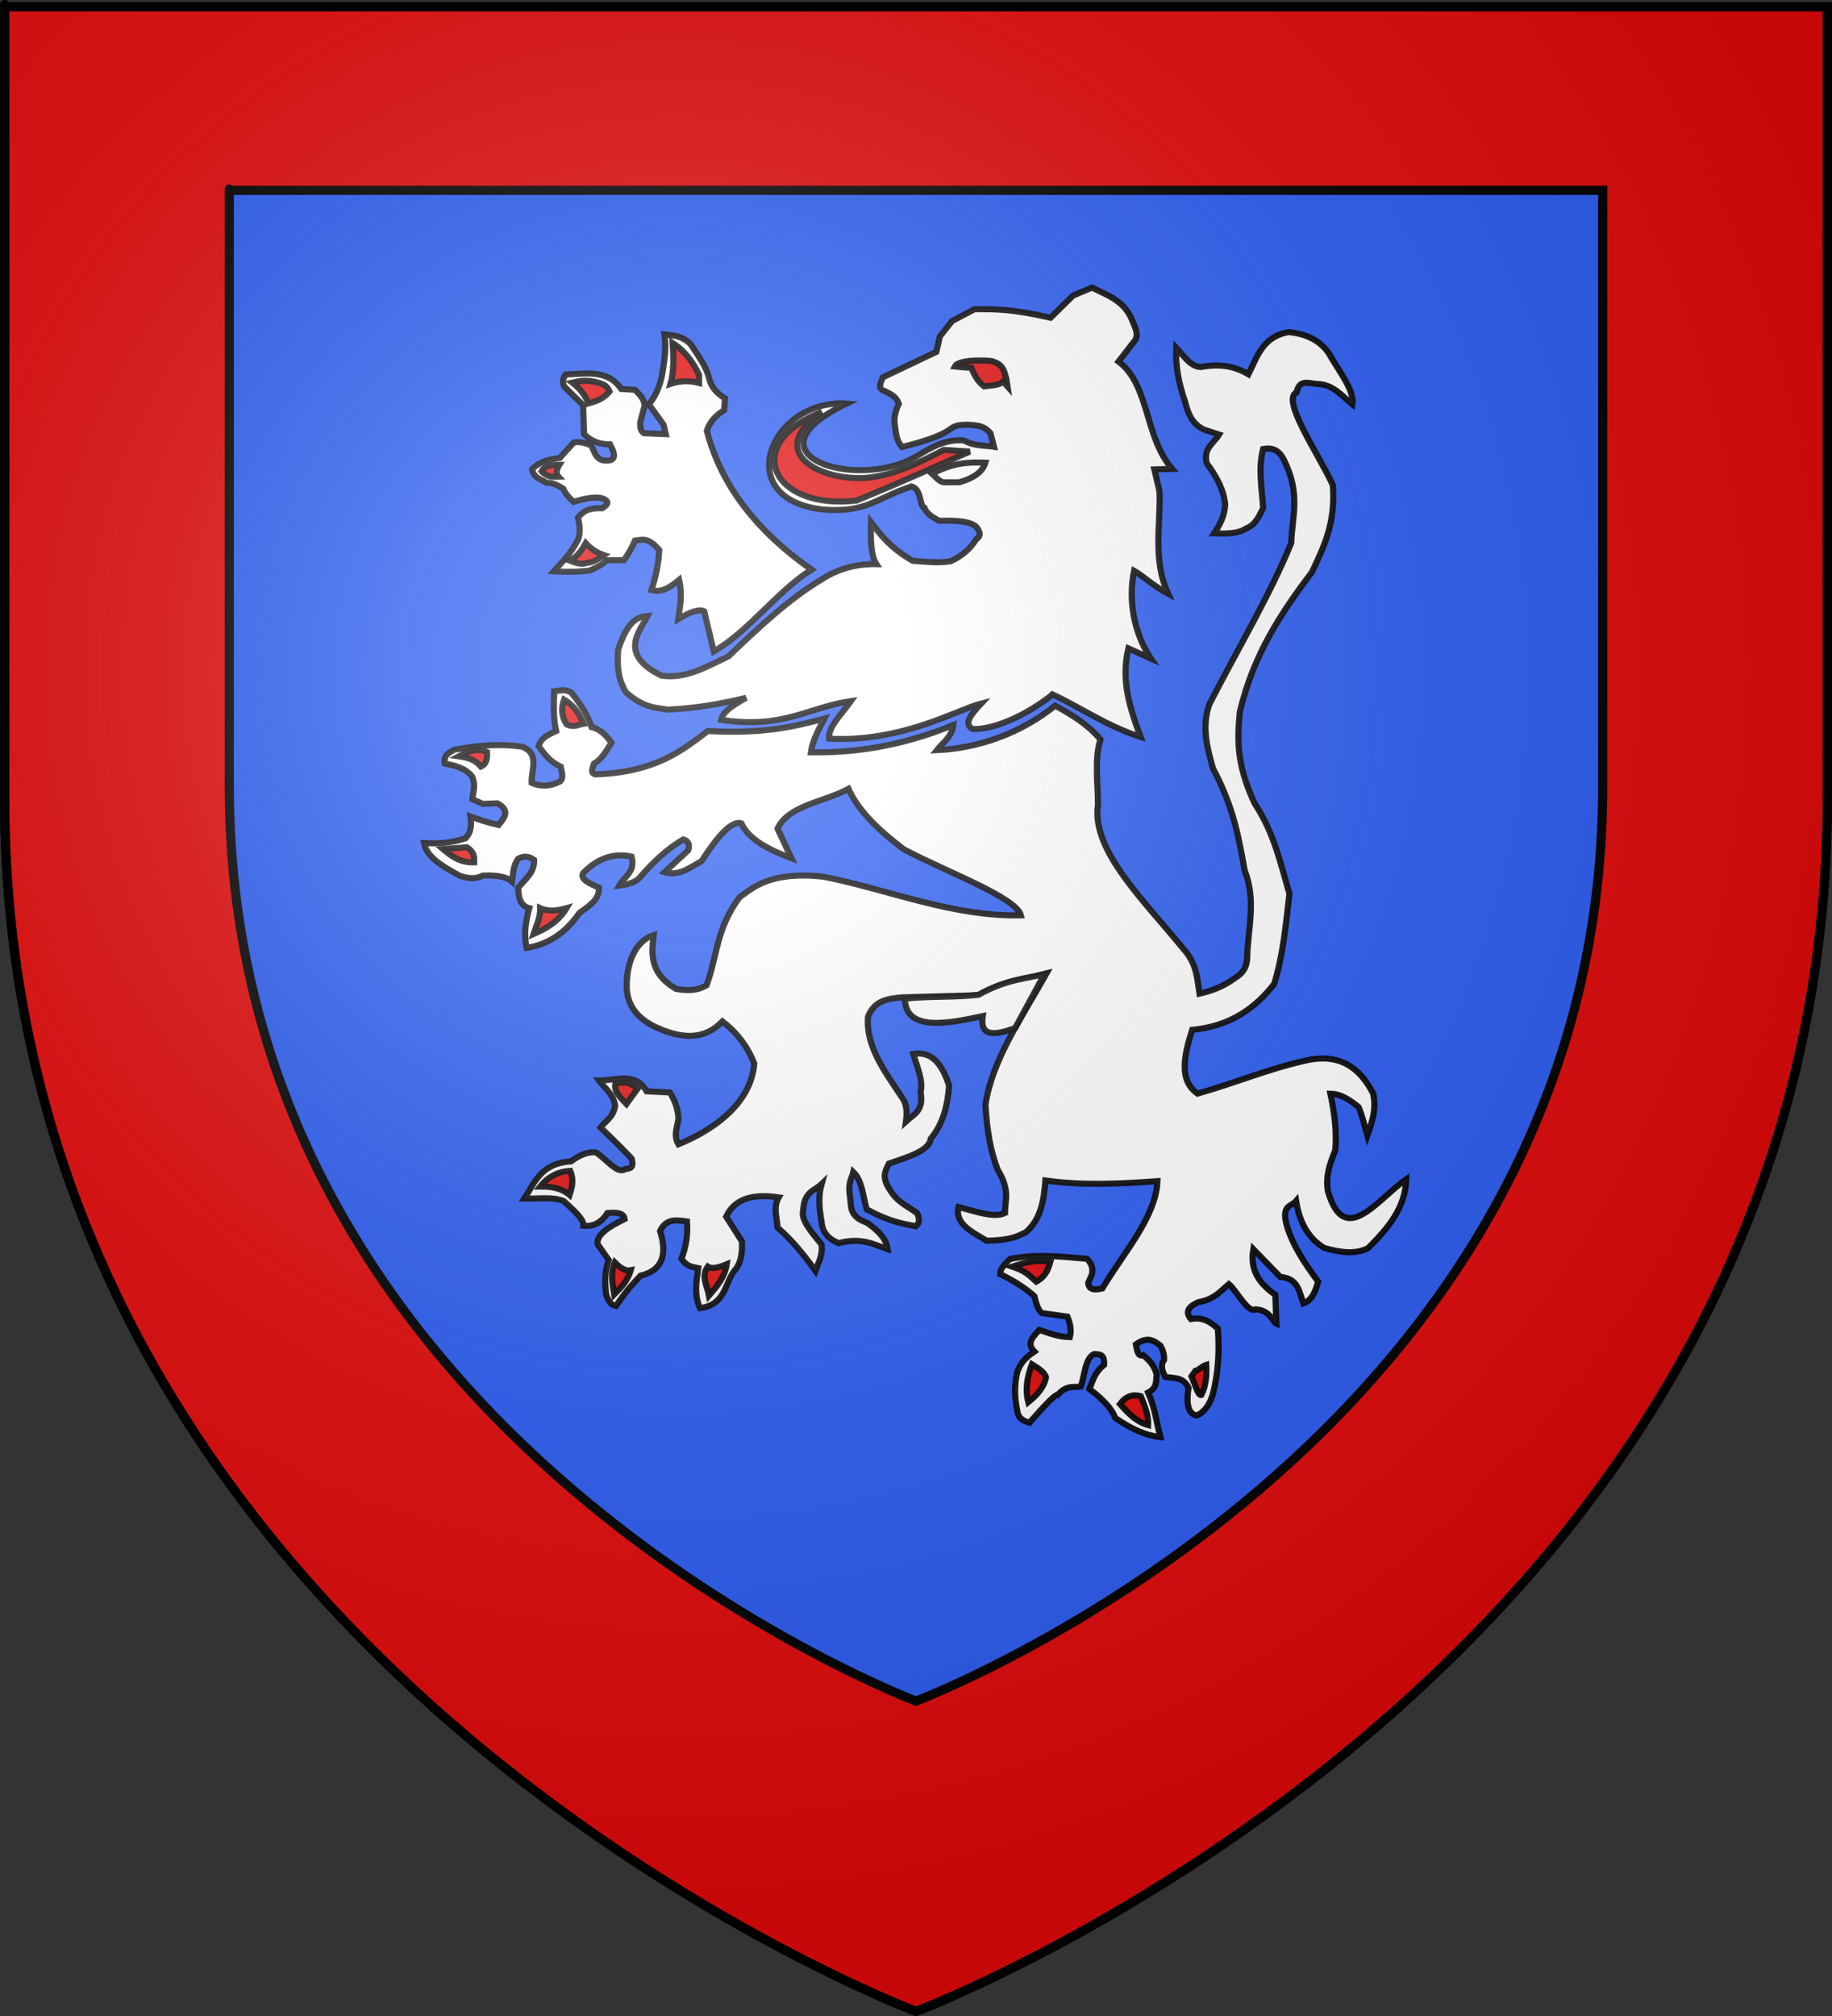 <?xml version="1.0" encoding="UTF-8" standalone="no"?>
<svg
   xmlns:dc="http://purl.org/dc/elements/1.1/"
   xmlns:cc="http://web.resource.org/cc/"
   xmlns:rdf="http://www.w3.org/1999/02/22-rdf-syntax-ns#"
   xmlns:svg="http://www.w3.org/2000/svg"
   xmlns="http://www.w3.org/2000/svg"
   xmlns:xlink="http://www.w3.org/1999/xlink"
   xmlns:sodipodi="http://sodipodi.sourceforge.net/DTD/sodipodi-0.dtd"
   xmlns:inkscape="http://www.inkscape.org/namespaces/inkscape"
   height="660"
   width="600"
   version="1.0"
   id="svg2"
   sodipodi:version="0.32"
   inkscape:version="0.45.1"
   sodipodi:docname="Blason_LardierValenca.svg"
   sodipodi:docbase="C:\monAtelierGraphique\Blasons"
   inkscape:export-filename="/Users/olivier/Desktop/Blason Rouge/Blason_Vide_3D.png"
   inkscape:export-xdpi="144"
   inkscape:export-ydpi="144"
   inkscape:output_extension="org.inkscape.output.svg.inkscape">
  <rect width="100%" height="100%" fill="#333333" stroke="none"/>
  <sodipodi:namedview
     inkscape:window-height="750"
     inkscape:window-width="1280"
     inkscape:pageshadow="2"
     inkscape:pageopacity="0.0"
     guidetolerance="10.0"
     gridtolerance="10.0"
     objecttolerance="10.0"
     borderopacity="1.0"
     bordercolor="#666666"
     pagecolor="#ffffff"
     id="base"
     showgrid="false"
     height="660px"
     inkscape:zoom="0.63"
     inkscape:cx="411.23413"
     inkscape:cy="364.39341"
     inkscape:window-x="-8"
     inkscape:window-y="-8"
     inkscape:current-layer="layer1"
     inkscape:showpageshadow="false" />
  <desc
     id="desc4">Flag of Canton of Valais (Wallis)</desc>
  <defs
     id="defs6">
    <linearGradient
       id="linearGradient2893">
      <stop
         style="stop-color:white;stop-opacity:0.314;"
         offset="0"
         id="stop2895" />
      <stop
         id="stop2897"
         offset="0.19"
         style="stop-color:white;stop-opacity:0.251;" />
      <stop
         style="stop-color:#6b6b6b;stop-opacity:0.125;"
         offset="0.6"
         id="stop2901" />
      <stop
         style="stop-color:black;stop-opacity:0.125;"
         offset="1"
         id="stop2899" />
    </linearGradient>
    <linearGradient
       id="linearGradient2885">
      <stop
         id="stop2887"
         offset="0"
         style="stop-color:white;stop-opacity:1;" />
      <stop
         style="stop-color:white;stop-opacity:1;"
         offset="0.229"
         id="stop2891" />
      <stop
         id="stop2889"
         offset="1"
         style="stop-color:black;stop-opacity:1;" />
    </linearGradient>
    <linearGradient
       id="linearGradient2955">
      <stop
         id="stop2867"
         offset="0"
         style="stop-color:#fd0000;stop-opacity:1;" />
      <stop
         style="stop-color:#e77275;stop-opacity:0.659;"
         offset="0.5"
         id="stop2873" />
      <stop
         style="stop-color:black;stop-opacity:0.323;"
         offset="1"
         id="stop2959" />
    </linearGradient>
    <radialGradient
       inkscape:collect="always"
       xlink:href="#linearGradient2955"
       id="radialGradient2961"
       cx="225.524"
       cy="218.901"
       fx="225.524"
       fy="218.901"
       r="300"
       gradientTransform="matrix(-4.167939e-4,2.183,-1.884,-3.599562e-4,615.597,-289.121)"
       gradientUnits="userSpaceOnUse" />
    <polygon
       id="star"
       transform="scale(53,53)"
       points="0,-1 0.588,0.809 -0.951,-0.309 0.951,-0.309 -0.588,0.809 0,-1 " />
    <clipPath
       id="clip">
      <path
         d="M 0,-200 L 0,600 L 300,600 L 300,-200 L 0,-200 z "
         id="path10" />
    </clipPath>
    <radialGradient
       inkscape:collect="always"
       xlink:href="#linearGradient2955"
       id="radialGradient1911"
       gradientUnits="userSpaceOnUse"
       gradientTransform="matrix(-4.167939e-4,2.183,-1.884,-3.599562e-4,615.597,-289.121)"
       cx="225.524"
       cy="218.901"
       fx="225.524"
       fy="218.901"
       r="300" />
    <radialGradient
       inkscape:collect="always"
       xlink:href="#linearGradient2955"
       id="radialGradient2865"
       gradientUnits="userSpaceOnUse"
       gradientTransform="matrix(0,1.749,-1.593,-1.049767e-7,551.788,-191.29)"
       cx="225.524"
       cy="218.901"
       fx="225.524"
       fy="218.901"
       r="300" />
    <radialGradient
       inkscape:collect="always"
       xlink:href="#linearGradient2955"
       id="radialGradient2871"
       gradientUnits="userSpaceOnUse"
       gradientTransform="matrix(0,1.386,-1.323,-5.741131e-8,-158.082,-109.541)"
       cx="225.524"
       cy="218.901"
       fx="225.524"
       fy="218.901"
       r="300" />
    <radialGradient
       inkscape:collect="always"
       xlink:href="#linearGradient2893"
       id="radialGradient3163"
       gradientUnits="userSpaceOnUse"
       gradientTransform="matrix(1.353,0,0,1.349,-77.629,-85.747)"
       cx="221.445"
       cy="226.331"
       fx="221.445"
       fy="226.331"
       r="300" />
  </defs>
  <g
     inkscape:groupmode="layer"
     id="layer3"
     inkscape:label="Fond écu"
     style="display:inline"
     sodipodi:insensitive="true">
    <path
       id="path2855"
       style="fill:#2b5df2;fill-opacity:1;fill-rule:evenodd;stroke:none;stroke-width:1px;stroke-linecap:butt;stroke-linejoin:miter;stroke-opacity:1"
       d="M 300,658.5 C 300,658.5 598.5,546.18 598.5,260.728 C 598.5,-24.723 598.5,2.176 598.5,2.176 L 1.5,2.176 L 1.5,260.728 C 1.5,546.18 300,658.5 300,658.5 z "
       sodipodi:nodetypes="cccccc" />
  </g>
  <g
     inkscape:groupmode="layer"
     id="layer4"
     inkscape:label="Meubles"
     style="display:inline"
     sodipodi:insensitive="true">
    <g
       id="g17702"
       transform="matrix(0.986,0,0,0.971,-584.559,37.566)">
      <path
         sodipodi:nodetypes="cccccccccccccccccccccccccccccccccccccccccccccccccccccc"
         id="path44672"
         d="M 971.727,209.788 C 968.257,200.409 965.083,190.804 967.67,179.91 L 975.139,183.358 C 969.535,174.941 967.506,163.696 969.562,153.746 C 971.854,154.988 976.459,159.215 980.885,161.524 C 975.636,150.032 978.409,138.54 978.012,127.049 L 976.289,119.579 L 982.203,119.411 C 972.894,108.469 974.797,91.216 964.391,83.212 L 969.968,75.911 C 971.186,73.613 969.616,71.314 968.819,69.016 C 966.006,62.385 960.438,60.857 955.604,58.267 L 949.283,60.972 L 941.814,68.441 C 928.326,65.315 922.667,65.544 916.532,65.569 L 909.063,69.591 L 905.041,74.762 L 903.891,79.933 L 886.079,88.552 C 885.412,90.37 884.21,92.367 886.654,93.148 C 888.643,94.043 890.558,95.038 891.419,97.437 C 890.325,99.838 889.67,102.239 890.101,104.64 C 890.388,107.229 890.645,109.824 892.424,112.04 C 912.796,106.906 906.027,104.75 913.803,104.496 C 918.247,104.68 919.864,105.06 921.847,107.369 L 923.021,111.941 C 919.709,111.434 916.397,111.782 913.085,109.811 C 906.927,109.282 902.23,112.148 897.571,114.983 C 878.104,127.166 838.48,114.706 874.038,97.398 C 848.948,95.7 835.037,129.724 866.48,133.121 C 880.668,134.173 883.379,129.552 895.57,125.3 C 899.139,126.199 898.209,132.217 899.869,132.448 C 900.729,134.674 902.865,135.767 904.803,136.915 C 911.323,136.658 916.522,137.266 917.681,139.69 C 918.8,141.494 918.132,142.404 917.107,143.137 C 915.107,146.432 912.247,148.867 908.621,150.537 C 904.431,151.265 900.241,150.701 896.05,150.403 C 888.627,146.066 885.379,141.729 882.191,137.391 C 881.983,142.42 882.055,148.591 883.949,151.518 C 877.335,151.397 871.228,153.053 865.696,156.724 C 854.848,163.267 844.155,173.522 834.837,182.615 C 827.672,185.993 820.729,190.368 812.533,189.104 C 797.899,181.776 805.586,173.903 807.936,168.993 C 802.56,169.288 800.356,174.077 798.203,180.282 C 797.857,185.533 797.962,190.066 800.838,194.78 C 806.821,200.134 810.782,199.837 814.628,200.56 C 823.92,200.139 832.476,198.615 840.687,196.573 C 834.828,199.928 832.928,201.72 832.405,204.008 C 853.055,207.216 861.142,199.809 875.499,197.687 C 872.508,201.995 867.791,206.55 868.267,210.363 C 892.432,211.68 911.112,200.45 918.796,198.5 C 915.638,201.923 912.714,205.287 915.923,207.119 C 926.389,207.339 939.598,198.078 942.423,195.424 C 951.174,199.495 960.33,206.06 971.727,209.788 z "
         style="fill:#ffffff;fill-opacity:1;fill-rule:evenodd;stroke:#000000;stroke-width:2.043;stroke-linecap:butt;stroke-linejoin:miter;stroke-miterlimit:4;stroke-dasharray:none;stroke-opacity:0.941" />
      <path
         sodipodi:nodetypes="ccccc"
         id="path44674"
         d="M 920.148,117.305 C 915.101,117.133 909.769,117.101 902.48,121.04 C 903.775,122.229 905.149,124.106 906.789,123.913 L 911.529,123.913 C 916.905,122.336 919.361,120.03 920.148,117.305 z "
         style="fill:#ffffff;fill-opacity:1;fill-rule:evenodd;stroke:#000000;stroke-width:2.043;stroke-linecap:butt;stroke-linejoin:miter;stroke-miterlimit:4;stroke-dasharray:none;stroke-opacity:0.941" />
      <path
         sodipodi:nodetypes="cccccc"
         id="path44676"
         d="M 914.977,113.571 L 906.358,112.996 C 897.937,117.384 889.81,121.695 879.927,122.477 C 864.242,123.161 847.181,113.359 865.85,100.212 C 838.974,110.672 848.873,133.432 877.342,130.09 C 895.746,122.385 902.433,119.077 914.977,113.571 z "
         style="fill:#e20909;fill-opacity:1;fill-rule:evenodd;stroke:#000000;stroke-width:2.043;stroke-linecap:butt;stroke-linejoin:miter;stroke-miterlimit:4;stroke-dasharray:none;stroke-opacity:0.941" />
      <path
         sodipodi:nodetypes="ccccccccccccccccccccccccccccccccccccccccccccc"
         id="path44678"
         d="M 862.403,153.36 C 844.59,140.681 832.435,125.338 827.64,106.532 C 828.598,103.654 830.513,101.366 833.386,99.637 L 833.673,95.615 C 831.32,94.138 829.333,92.295 828.502,89.295 C 827.523,84.709 824.589,81.101 822.182,77.228 C 819.012,74.272 815.982,74.396 813.563,74.068 C 814.257,78.761 813.508,83.453 812.701,88.145 C 811.835,92.066 810.407,95.238 808.392,97.626 L 813.276,104.521 L 813.994,107.681 L 806.812,107.394 C 805.308,106.417 805.562,105.001 805.519,103.659 L 806.955,98.201 C 806.944,95.86 805.283,94.345 803.795,92.742 L 799.199,92.455 C 794.678,85.734 787.525,87.35 780.812,87.571 C 780.278,88.569 779.327,89.15 780.237,91.593 L 786.558,97.913 L 786.845,107.681 C 788.824,109.575 791.209,111.131 795.464,111.129 C 798.08,115.796 796.555,116.876 793.453,116.587 C 790.526,116.055 790.339,113.333 789.143,111.416 C 786.072,110.204 784.574,110.25 783.398,110.554 L 778.801,115.725 C 774.787,116.214 772.09,117.056 769.608,119.46 C 770.056,122.407 772.475,122.891 774.348,124.057 C 776.453,124.015 778.223,124.976 779.95,126.068 C 780.662,127.723 781.939,129.239 783.398,130.521 C 786.776,129.461 789.973,128.765 792.591,129.228 C 795.058,130.012 795.388,131.125 792.878,132.676 C 787.714,132.488 786.255,134.152 784.834,135.836 C 785.6,138.9 785.6,141.39 784.834,143.305 C 782.153,148.518 779.471,150.879 776.79,153.935 C 780.975,154.165 785.053,154.181 788.856,153.648 C 790.783,152.713 792.757,151.873 794.315,150.2 C 796.753,150.2 798.36,150.2 800.06,150.2 C 801.305,148.501 802.55,146.438 803.795,143.593 C 806.066,143.312 808.1,142.26 811.839,146.753 C 811.605,151.463 810.635,155.928 809.254,160.255 C 812.805,161.297 815.647,159.148 818.447,156.808 C 819.587,162.052 818.721,165.46 818.16,170.023 C 822.373,167.438 825.246,166.576 826.778,167.438 L 829.939,180.94 C 841.317,174.42 851.031,160.632 862.403,153.36 z "
         style="fill:#ffffff;fill-opacity:1;fill-rule:evenodd;stroke:#000000;stroke-width:2.043;stroke-linecap:butt;stroke-linejoin:miter;stroke-miterlimit:4;stroke-dasharray:none;stroke-opacity:0.941" />
      <path
         sodipodi:nodetypes="ccccc"
         id="path44680"
         d="M 815.574,90.731 C 818.734,89.672 821.895,89.588 825.055,90.444 L 825.055,87.715 C 822.896,82.98 819.983,79.377 816.292,76.941 C 816.574,81.668 816.794,86.38 815.574,90.731 z "
         style="fill:#e20909;fill-opacity:1;fill-rule:evenodd;stroke:#000000;stroke-width:2.043;stroke-linecap:butt;stroke-linejoin:miter;stroke-miterlimit:4;stroke-dasharray:none;stroke-opacity:0.941" />
      <path
         sodipodi:nodetypes="ccccc"
         id="path44682"
         d="M 795.32,93.317 C 793.227,95.924 790.747,96.594 788.282,97.339 C 787.284,94.605 785.496,92.268 782.967,90.3 C 785.142,89.805 787.365,89.38 790.293,90.013 C 792.135,90.614 794.198,90.555 795.32,93.317 z "
         style="fill:#e20909;fill-opacity:1;fill-rule:evenodd;stroke:#000000;stroke-width:2.043;stroke-linecap:butt;stroke-linejoin:miter;stroke-miterlimit:4;stroke-dasharray:none;stroke-opacity:0.941" />
      <path
         sodipodi:nodetypes="cccc"
         id="path44684"
         d="M 778.657,118.024 C 777.764,119.524 777.359,120.926 778.37,122.046 C 776.503,122.1 774.635,122.347 772.768,120.178 C 773.783,118.275 776.132,118.039 778.657,118.024 z "
         style="fill:#e20909;fill-opacity:1;fill-rule:evenodd;stroke:#000000;stroke-width:2.043;stroke-linecap:butt;stroke-linejoin:miter;stroke-miterlimit:4;stroke-dasharray:none;stroke-opacity:0.941" />
      <path
         sodipodi:nodetypes="ccccc"
         id="path44686"
         d="M 787.42,144.454 C 788.92,146.136 790.806,147.559 793.453,148.477 C 791.697,149.672 789.977,150.976 787.851,151.062 C 786.161,151.724 784.175,151.203 782.105,150.344 C 784.861,148.873 786.163,146.675 787.42,144.454 z "
         style="fill:#e20909;fill-opacity:1;fill-rule:evenodd;stroke:#000000;stroke-width:2.043;stroke-linecap:butt;stroke-linejoin:miter;stroke-miterlimit:4;stroke-dasharray:none;stroke-opacity:0.941" />
      <path
         sodipodi:nodetypes="cccccccccccccccccccccccccccccccccccccccccccccccccccccccccccccccccccccccccccccccccccccccccccccccccccccccccccccccccccccccccccccccccccccccccccccccccccccccccccccccccccccccccccccccccccccccccccccccccccccccccccccccccccccccccc"
         id="path44688"
         d="M 958.378,210.618 C 954.295,205.666 948.945,202.299 943.346,199.241 C 931.734,208.654 917.906,213.572 904.03,214.25 C 905.926,211.812 909.113,209.66 909.529,205.742 C 895.621,211.553 879.941,215.278 862.207,214.968 C 862.708,211.176 864.676,207.384 866.676,203.592 C 856.749,206.281 846.514,208.836 827.959,207.774 C 819.007,214.778 810.006,221.754 790.58,222.4 C 788.861,221.973 789.688,220.273 790.174,218.743 C 792.628,217.453 794.239,214.479 795.957,211.717 C 794.279,209.436 792.518,207.239 789.337,206.46 C 788.135,202.581 785.713,198.701 782.598,194.822 C 780.519,193.532 779.014,194.186 776.935,194.391 C 776.822,198.852 776.584,203.313 777.579,207.774 C 774.853,209.114 772.612,210.037 771.772,212.887 C 773.685,215.583 775.67,218.225 779.085,219.794 C 779.485,221.673 780.228,223.69 778.798,224.838 C 775.683,226.446 772.568,226.699 769.453,225.244 C 769.244,220.873 772.319,215.342 766.203,213.055 C 758.725,212.02 751.791,212.615 745.076,213.868 C 743.602,213.901 742.554,214.786 741.448,215.554 C 740.523,216.617 740.386,217.68 740.607,218.743 C 744.021,219.459 747.422,220.202 749.713,223.163 C 750.956,226.327 750.015,227.975 749.758,230.764 L 753.258,232.353 L 758.077,232.151 C 762.49,234.589 760.412,237.026 758.484,239.464 C 754.418,238.516 751.694,237.568 749.139,236.62 C 749.702,240.383 748.856,242.456 747.514,243.933 C 742.909,245.545 738.304,245.856 733.7,245.559 C 734.634,250.462 740.062,253.494 745.482,256.528 C 748.905,257.803 751.307,257.546 753.202,256.528 C 757.711,256.306 761.122,256.868 762.953,258.56 C 763.332,255.987 763.178,253.414 764.984,250.84 C 767.198,249.617 768.813,250.189 770.266,251.247 C 770.493,255.497 767.246,257.763 764.984,260.591 C 765.103,263.718 765.506,266.633 768.641,267.498 C 767.362,272.303 766.816,276.864 767.828,280.906 C 775.494,279.639 781.077,275.364 785.299,269.123 C 788.446,266.824 791.975,264.737 791.799,260.591 C 788.755,259.199 785.473,257.851 786.518,255.716 C 791.511,250.493 796.867,248.849 802.626,250.122 C 804.042,255.22 800.218,256.824 798.563,259.873 C 801.43,259.519 803.865,258.839 805.207,257.341 C 809.603,252.208 814.294,247.568 819.833,244.34 C 821.467,244.83 822.122,245.974 821.459,247.996 L 813.62,255.379 C 818.369,256.83 821.896,253.891 825.903,251.628 C 831.321,243.029 835.948,237.917 839.073,238.89 C 841.631,244.429 848.241,247.787 855.731,250.672 L 851.118,240.683 C 854.787,232.726 866.776,231.702 874.683,227.275 C 878.237,235.202 885.241,241.56 892.966,247.59 C 906.809,255.132 930.35,263.752 931.97,269.936 C 909.137,270.399 888.343,261.355 866.557,256.935 C 848.83,254.879 842.953,260.632 838.523,263.842 C 830.715,274.42 831.148,283.625 827.553,293.501 C 824.167,295.561 820.781,295.305 817.396,294.72 C 808.795,289.568 809.138,283.244 809.988,276.58 C 804.336,278.398 800.729,285.341 801.05,294.863 C 801.562,301.279 805.416,305.125 810.895,307.721 C 818.841,311.317 826.411,312.373 832.835,305.69 C 837.69,309.476 841.224,314.208 843.398,319.91 C 842.064,336.746 823.196,345.036 818.208,347.131 C 816.516,344.287 817.759,341.443 818.208,338.599 C 818.102,335.198 816.999,332.297 815.364,329.661 L 807.645,329.254 C 803.821,322.493 797.374,325.704 791.799,325.598 C 793.739,328.262 796.631,330.119 797.2,334.155 C 796.51,338.15 794.036,339.173 792.325,341.468 C 797.957,346.928 800.856,349.929 802.675,351.957 C 803.632,355.597 801.688,355.172 800.45,355.52 C 797.952,357.383 793.951,351.734 790.699,349.832 C 787.974,349.625 785.249,350.799 782.524,352.889 C 772.481,353.544 770.51,360.029 767.016,365.414 C 771.738,365.562 776.495,364.707 780.136,366.297 C 783.59,369.447 786.932,372.565 786.637,374.591 C 790.102,374.949 792.71,373.378 794.643,370.29 C 798.985,369.855 800.178,370.852 800.331,372.321 C 794.909,375.013 790.737,377.782 791.393,380.853 L 795.05,386.135 C 793.645,390.063 793.742,393.99 794.237,397.917 C 795.587,401.536 796.503,401.251 797.487,401.574 C 801.886,395.09 803.357,393.973 805.613,391.417 C 813.22,389.544 814.448,383.992 812.114,376.384 C 814.086,372.026 817.589,372.645 821.052,373.134 C 821.383,377.34 820.798,381.547 819.214,385.753 C 821.113,388.217 822.115,388.327 824.779,388.88 C 824.113,393.648 823.416,397.969 825.378,402.362 C 833.762,401.225 833.5,394.324 836.754,389.767 C 839.247,387.126 839.475,382.847 839.286,379.823 L 834.054,371.509 C 837.082,365.042 843.532,363.839 851.524,365.008 C 849.598,368.394 850.968,371.779 851.118,375.165 C 855.518,379.032 859.696,384.011 863.713,389.792 C 864.644,387.003 866.222,384.699 865.744,380.853 C 862.143,376.538 858.746,372.291 859.65,369.477 C 859.924,362.983 863.373,362.839 865.744,360.539 C 864.587,364.737 865.006,368.935 865.744,373.134 C 865.928,376.523 867.801,378.973 871.432,380.447 C 879.014,378.418 883.013,380.868 887.684,382.478 C 887.291,379.075 884.609,376.18 880.777,373.54 C 874.341,371.276 875.835,367.526 875.089,364.195 C 874.579,359.485 875.79,358.79 876.308,356.476 C 879.343,359.438 879.446,364.745 880.777,369.071 C 888.568,373.341 892.546,373.797 897.029,374.759 C 898.368,373.671 898.392,372.144 897.435,370.29 C 894.341,368.002 890.891,366.606 888.496,362.57 C 885.476,358.017 887.059,355.975 888.09,353.632 C 894.582,351.335 901.442,349.387 902.023,345.243 C 906.103,340.223 907.628,333.991 908.117,327.367 C 905.905,320.447 902.618,315.58 896.216,316.659 C 897.437,320.993 899.557,325.327 898.654,329.661 C 899.789,335.947 896.25,337.093 893.778,339.412 C 894.119,336.821 894.145,334.309 892.966,332.098 C 887.203,323.162 880.341,314.469 881.183,304.064 C 883.466,298.376 888.039,298.03 892.559,297.564 L 918.131,296.846 C 926.152,292.118 933.164,291.427 940.477,289.532 C 932.441,304.104 922.484,318.435 920.187,333.724 C 920.638,342.12 921.885,349.563 924.25,355.663 C 928.531,362.851 926.632,365.918 926.688,370.29 C 922.911,372.078 916.836,369.728 911.249,368.258 C 909.936,373.874 915.63,376.604 920.593,379.634 C 928.832,379.467 930.896,378.065 933.595,376.79 C 938.609,372.39 939.613,365.986 940.095,359.32 C 952.69,361.105 964.711,360.444 977.306,359.558 C 976.837,371.611 966.091,383.664 959.023,395.718 C 956.528,396.331 954.53,396.282 954.316,393.855 L 955.534,391.011 C 956.064,388.821 955.289,387.154 953.909,385.729 C 945.583,385.062 937.396,383.908 928.338,385.803 C 926.563,387.499 924.976,389.195 925.087,390.892 C 930.142,393.369 933.677,395.846 936.439,398.324 C 936.987,400.616 937.576,402.847 938.876,404.012 L 947.409,405.231 C 948.347,407.533 948.81,409.835 948.221,412.138 C 944.574,412.11 941.343,410.833 938.064,409.7 C 936.182,411.931 933.545,414.047 936.439,417.013 C 932.641,419.553 931.529,421.757 930.751,423.92 C 929.617,428.934 929.984,433.047 930.751,436.921 C 931.113,439.763 932.953,440.389 934.814,440.984 C 939.359,435.723 943.394,431.228 944.158,431.64 C 947.315,428.065 949.421,429.219 951.878,428.796 C 953.169,424.821 953.34,419.055 956.347,417.826 C 957.942,418.022 959.838,417.615 959.597,421.482 C 956.298,424.191 955.868,426.9 954.722,429.608 C 959.158,433.035 962.261,436.315 963.254,439.359 C 968.852,443.287 973.838,445.379 978.287,445.86 C 976.978,440.864 976.554,436.163 974.224,430.827 C 977.421,429.077 976.73,426.84 977.068,424.733 C 976.467,422.82 975.821,420.894 972.599,418.232 C 970.744,418.836 970.538,416.556 970.161,414.575 C 974.123,411.703 976.192,413.373 978.287,414.982 C 979.344,416.824 979.593,418.397 979.506,419.857 C 978.184,421.753 978.977,423.649 979.912,425.545 C 982.72,426.059 985.898,425.464 987.631,429.202 C 986.841,434.577 987.442,438.143 990.475,438.547 C 993.027,437.295 994.737,434.782 995.757,431.233 C 997.488,424.316 997.949,416.976 997.382,409.294 C 994.981,407.053 992.359,405.256 988.444,406.043 C 986.471,403.749 987.493,401.883 990.882,400.355 C 996.196,399.426 998.252,396.634 1001.039,394.261 C 1003.612,396.428 1007.334,404.145 1009.908,402.773 C 1014.781,402.974 1015.774,407.226 1016.814,407.648 L 1016.478,397.917 C 1011.698,394.381 1007.884,390.181 1009.165,382.478 L 1018.103,391.823 C 1024.269,392.315 1024.342,397.025 1025.823,400.762 C 1028.642,399.757 1029.765,396.716 1030.698,393.448 C 1026.222,387.221 1021.973,380.928 1020.135,373.946 C 1018.559,367.533 1021.83,368.118 1023.385,366.227 C 1024.533,373.869 1027.751,379.026 1032.729,382.072 C 1038.255,383.696 1043.356,384.261 1047.356,382.072 C 1053.703,375.561 1059.625,368.811 1059.951,358.914 C 1050.493,365.511 1039.494,382.34 1033.948,362.976 C 1033.086,357.893 1034.609,353.492 1036.386,349.163 C 1036.912,343.011 1036.145,336.601 1034.761,330.067 C 1038.358,330.112 1041.262,332.232 1044.106,334.536 C 1045.386,337.446 1046.108,340.914 1047.044,344.168 C 1048.498,339.814 1050.126,335.535 1048.981,330.067 C 1044.508,321.047 1037.663,316.61 1027.448,318.691 C 1014.426,321.547 1003.844,326.219 990.644,330.042 C 984.412,325.642 986.056,317.447 988.85,308.534 C 1001.622,307.303 1009.784,301.191 1016.072,293.095 C 1018.895,283.99 1019.869,274.05 1021.16,262.647 C 1018.183,252.482 1016.17,242.316 1009.571,232.151 C 1003.235,218.387 1003.918,209.796 1004.696,201.273 C 1009.331,181.489 1018.754,167.518 1028.667,154.143 C 1032.505,145.81 1036.573,137.689 1035.574,124.89 C 1030.528,113.779 1018.34,96.165 1023.529,93.581 C 1024.495,89.026 1027.495,90.561 1030.292,90.762 C 1035.616,90.83 1038.544,94.731 1042.074,97.669 C 1042.841,93.045 1037.811,86.82 1034.186,80.367 C 1031.2,75.97 1026.612,73.861 1020.947,73.291 C 1012.171,74.801 1010.48,81.625 1007.539,87.512 C 1003.432,85.021 998.475,83.746 991.694,85.074 C 988.139,84.884 986.054,81.26 983.568,78.573 C 983.27,84.74 984.416,90.666 986.412,96.45 C 987.396,100.357 988.549,104.172 992.913,106.201 L 997.789,107.826 C 996.034,110.81 992.377,112.525 993.726,117.577 C 996.879,121.861 999.333,126.345 999.82,131.391 C 999.577,135.618 997.909,138.418 996.163,141.142 C 1000.221,141.27 1004.175,141.27 1006.727,139.517 C 1009.922,138.254 1011.067,135.351 1012.415,132.61 C 1012.014,125.974 1010.695,119.338 1012.415,112.702 C 1016.008,111.985 1018.02,113.639 1019.322,116.358 C 1025.063,128.022 1021.994,135.54 1021.76,144.392 C 1014.438,162.54 1003.632,180.688 994.538,198.835 C 991.96,206.51 993.846,213.442 995.757,220.369 C 1002.889,233.943 1004.375,244.292 1006.321,254.903 C 1010.181,264.818 1007.418,274.181 1007.133,283.75 C 1007.187,287.194 1005.696,289.534 1003.07,291.063 C 999.734,293.611 995.774,295.329 991.288,296.345 C 990.477,291.334 990.462,286.323 986.006,281.312 C 972.777,264.799 955.244,247.986 957.566,232.557 C 957.54,225.145 956.325,217.336 958.378,210.618 z "
         style="fill:#ffffff;fill-opacity:1;fill-rule:evenodd;stroke:#000000;stroke-width:2.043;stroke-linecap:butt;stroke-linejoin:miter;stroke-miterlimit:4;stroke-dasharray:none;stroke-opacity:0.941" />
      <path
         sodipodi:nodetypes="cccc"
         id="path44690"
         d="M 780.22,197.21 C 779.227,199.986 779.32,202.763 781.033,205.539 C 783.346,206.722 784.9,205.63 786.721,205.336 C 785.364,202.222 783.716,199.254 780.22,197.21 z "
         style="fill:#e20909;fill-opacity:1;fill-rule:evenodd;stroke:#000000;stroke-width:2.043;stroke-linecap:butt;stroke-linejoin:miter;stroke-miterlimit:4;stroke-dasharray:none;stroke-opacity:0.941" />
      <path
         sodipodi:nodetypes="cccc"
         id="path44692"
         d="M 745.279,216.306 C 748.394,214.628 751.509,213.354 754.624,214.884 C 754.692,216.881 754.65,218.824 752.592,219.759 C 750.5,217.226 747.902,216.715 745.279,216.306 z "
         style="fill:#e20909;fill-opacity:1;fill-rule:evenodd;stroke:#000000;stroke-width:2.043;stroke-linecap:butt;stroke-linejoin:miter;stroke-miterlimit:4;stroke-dasharray:none;stroke-opacity:0.941" />
      <path
         sodipodi:nodetypes="cccc"
         id="path44694"
         d="M 739.997,247.59 C 742.851,250.079 745.901,252.242 750.358,252.059 C 750.375,250.366 750.532,248.673 747.92,246.981 L 739.997,247.59 z "
         style="fill:#e20909;fill-opacity:1;fill-rule:evenodd;stroke:#000000;stroke-width:2.043;stroke-linecap:butt;stroke-linejoin:miter;stroke-miterlimit:4;stroke-dasharray:none;stroke-opacity:0.941" />
      <path
         sodipodi:nodetypes="cccc"
         id="path44696"
         d="M 772.297,267.498 C 772.381,270.824 770.968,273.402 770.063,276.233 C 774.343,274.361 778.36,272.05 781.033,267.498 C 778.121,268.338 775.209,268.803 772.297,267.498 z "
         style="fill:#e20909;fill-opacity:1;fill-rule:evenodd;stroke:#000000;stroke-width:2.043;stroke-linecap:butt;stroke-linejoin:miter;stroke-miterlimit:4;stroke-dasharray:none;stroke-opacity:0.941" />
      <path
         sodipodi:nodetypes="cccc"
         id="path44698"
         d="M 797.284,326.613 C 796.676,329.281 798.932,331.376 800.941,333.52 L 804.597,328.442 C 802.954,326.509 800.553,325.838 797.284,326.613 z "
         style="fill:#e20909;fill-opacity:1;fill-rule:evenodd;stroke:#000000;stroke-width:2.043;stroke-linecap:butt;stroke-linejoin:miter;stroke-miterlimit:4;stroke-dasharray:none;stroke-opacity:0.941" />
      <path
         sodipodi:nodetypes="cccc"
         id="path44700"
         d="M 782.252,356.07 C 778.425,356.304 775.041,357.869 772.297,361.351 C 776.298,361.299 779.671,362.084 782.048,364.195 C 782.872,361.676 783.555,359.121 782.252,356.07 z "
         style="fill:#e20909;fill-opacity:1;fill-rule:evenodd;stroke:#000000;stroke-width:2.043;stroke-linecap:butt;stroke-linejoin:miter;stroke-miterlimit:4;stroke-dasharray:none;stroke-opacity:0.941" />
      <path
         sodipodi:nodetypes="cccc"
         id="path44702"
         d="M 797.081,386.948 C 795.567,390.537 796.291,394.125 796.878,397.714 C 799.026,395.485 801.263,393.39 802.363,389.589 C 800.602,389.947 798.842,388.746 797.081,386.948 z "
         style="fill:#e20909;fill-opacity:1;fill-rule:evenodd;stroke:#000000;stroke-width:2.043;stroke-linecap:butt;stroke-linejoin:miter;stroke-miterlimit:4;stroke-dasharray:none;stroke-opacity:0.941" />
      <path
         sodipodi:nodetypes="cccc"
         id="path44704"
         d="M 827.959,388.37 C 829.062,389.095 830.99,388.995 834.257,387.557 C 833.678,391.771 831.067,394.968 828.365,398.121 C 827.782,394.87 825.59,391.62 827.959,388.37 z "
         style="fill:#e20909;fill-opacity:1;fill-rule:evenodd;stroke:#000000;stroke-width:2.043;stroke-linecap:butt;stroke-linejoin:miter;stroke-miterlimit:4;stroke-dasharray:none;stroke-opacity:0.941" />
      <path
         sodipodi:nodetypes="cccc"
         id="path44706"
         d="M 941.721,386.744 C 936.834,385.909 932.949,387.079 929.125,388.37 C 934.101,390.063 935.138,391.755 937.048,393.448 C 940.383,391.569 941.024,389.151 941.721,386.744 z "
         style="fill:#e20909;fill-opacity:1;fill-rule:evenodd;stroke:#000000;stroke-width:2.043;stroke-linecap:butt;stroke-linejoin:miter;stroke-miterlimit:4;stroke-dasharray:none;stroke-opacity:0.941" />
      <path
         sodipodi:nodetypes="cccc"
         id="path44708"
         d="M 935.626,421.279 C 933.939,425.801 933.388,430.096 934.407,434.077 C 937.273,431.752 939.587,429.151 940.298,425.748 C 940.031,424.259 938.042,422.769 935.626,421.279 z "
         style="fill:#e20909;fill-opacity:1;fill-rule:evenodd;stroke:#000000;stroke-width:2.043;stroke-linecap:butt;stroke-linejoin:miter;stroke-miterlimit:4;stroke-dasharray:none;stroke-opacity:0.941" />
      <path
         sodipodi:nodetypes="cccc"
         id="path44710"
         d="M 964.879,434.687 C 966.658,432.236 968.924,431.247 971.786,432.046 C 973.208,435.499 974.407,438.878 974.224,441.797 C 970.435,440.774 967.6,437.844 964.879,434.687 z "
         style="fill:#e20909;fill-opacity:1;fill-rule:evenodd;stroke:#000000;stroke-width:2.043;stroke-linecap:butt;stroke-linejoin:miter;stroke-miterlimit:4;stroke-dasharray:none;stroke-opacity:0.941" />
      <path
         sodipodi:nodetypes="ccccc"
         id="path44712"
         d="M 988.647,425.342 L 989.921,423.53 C 990.645,423.532 992.195,421.886 993.523,421.482 C 993.737,425.372 993.306,428.832 991.897,431.64 C 990.814,432.03 989.73,427.914 988.647,425.342 z "
         style="fill:#e20909;fill-opacity:1;fill-rule:evenodd;stroke:#000000;stroke-width:2.043;stroke-linecap:butt;stroke-linejoin:miter;stroke-miterlimit:4;stroke-dasharray:none;stroke-opacity:0.941" />
      <path
         sodipodi:nodetypes="ccccccccc"
         id="path44714"
         d="M 910.03,84.871 C 911.435,82.095 922.93,82.836 922.828,83.246 C 926.215,84.356 926.471,86.718 927.094,88.934 L 927.5,91.574 L 926.078,89.949 C 924.859,91.1 923.192,91.13 921.609,91.371 L 919.781,91.574 C 917.538,89.944 916.434,87.664 915.515,85.277 C 913.109,85.286 911.731,85.038 910.03,84.871 z "
         style="fill:#e20909;fill-opacity:1;fill-rule:evenodd;stroke:#000000;stroke-width:2.043;stroke-linecap:butt;stroke-linejoin:miter;stroke-miterlimit:4;stroke-dasharray:none;stroke-opacity:0.941" />
      <path
         sodipodi:nodetypes="cccccc"
         id="path44716"
         d="M 893.43,298.011 C 893.566,309.335 908.002,306.359 919.286,303.901 C 918.451,309.711 921.416,311.212 930.059,307.923 L 939.827,289.68 C 933.251,291.425 927.265,291.426 917.85,296.719 C 909.711,297.652 901.939,297.113 893.43,298.011 z "
         style="fill:#ffffff;fill-opacity:1;fill-rule:evenodd;stroke:#000000;stroke-width:2.043;stroke-linecap:butt;stroke-linejoin:miter;stroke-miterlimit:4;stroke-dasharray:none;stroke-opacity:0.941" />
    </g>
    <path
       style="opacity:1;fill:#e20909;fill-opacity:1;fill-rule:evenodd;stroke:#000000;stroke-width:3;stroke-linecap:butt;stroke-linejoin:miter;stroke-miterlimit:4;stroke-dasharray:none;stroke-opacity:1;display:inline"
       d="M 1.5,2.188 C 1.5,2.188 1.5,-24.733 1.5,260.719 C 1.5,546.17 300,658.5 300,658.5 C 300,658.5 598.5,546.17 598.5,260.719 L 598.5,2.188 L 1.5,2.188 z M 75.094,62.312 L 524.906,62.312 L 524.906,257.156 C 524.906,472.264 300,556.906 300,556.906 C 300,556.906 75.094,472.264 75.094,257.156 C 75.094,42.049 75.094,62.312 75.094,62.312 z "
       id="path18698" />
  </g>
  <g
     inkscape:groupmode="layer"
     id="layer2"
     inkscape:label="Reflet final"
     sodipodi:insensitive="true"
     style="display:inline">
    <path
       sodipodi:nodetypes="cccccc"
       d="M 300,658.5 C 300,658.5 598.5,546.18 598.5,260.728 C 598.5,-24.723 598.5,2.176 598.5,2.176 L 1.5,2.176 L 1.5,260.728 C 1.5,546.18 300,658.5 300,658.5 z "
       style="opacity:1;fill:url(#radialGradient3163);fill-opacity:1;fill-rule:evenodd;stroke:none;stroke-width:1px;stroke-linecap:butt;stroke-linejoin:miter;stroke-opacity:1"
       id="path2875"
       inkscape:export-xdpi="144"
       inkscape:export-ydpi="144" />
  </g>
  <g
     inkscape:groupmode="layer"
     id="layer1"
     inkscape:label="Contour final"
     style="display:inline"
     sodipodi:insensitive="true">
    <path
       sodipodi:nodetypes="cccccc"
       d="M 300,658.5 C 300,658.5 1.5,546.18 1.5,260.728 C 1.5,-24.723 1.5,2.176 1.5,2.176 L 598.5,2.176 L 598.5,260.728 C 598.5,546.18 300,658.5 300,658.5 z "
       style="opacity:1;fill:none;fill-opacity:1;fill-rule:evenodd;stroke:#000000;stroke-width:3;stroke-linecap:butt;stroke-linejoin:miter;stroke-miterlimit:4;stroke-dasharray:none;stroke-opacity:1"
       id="path1411"
       inkscape:export-xdpi="144"
       inkscape:export-ydpi="144" />
  </g>
</svg>
